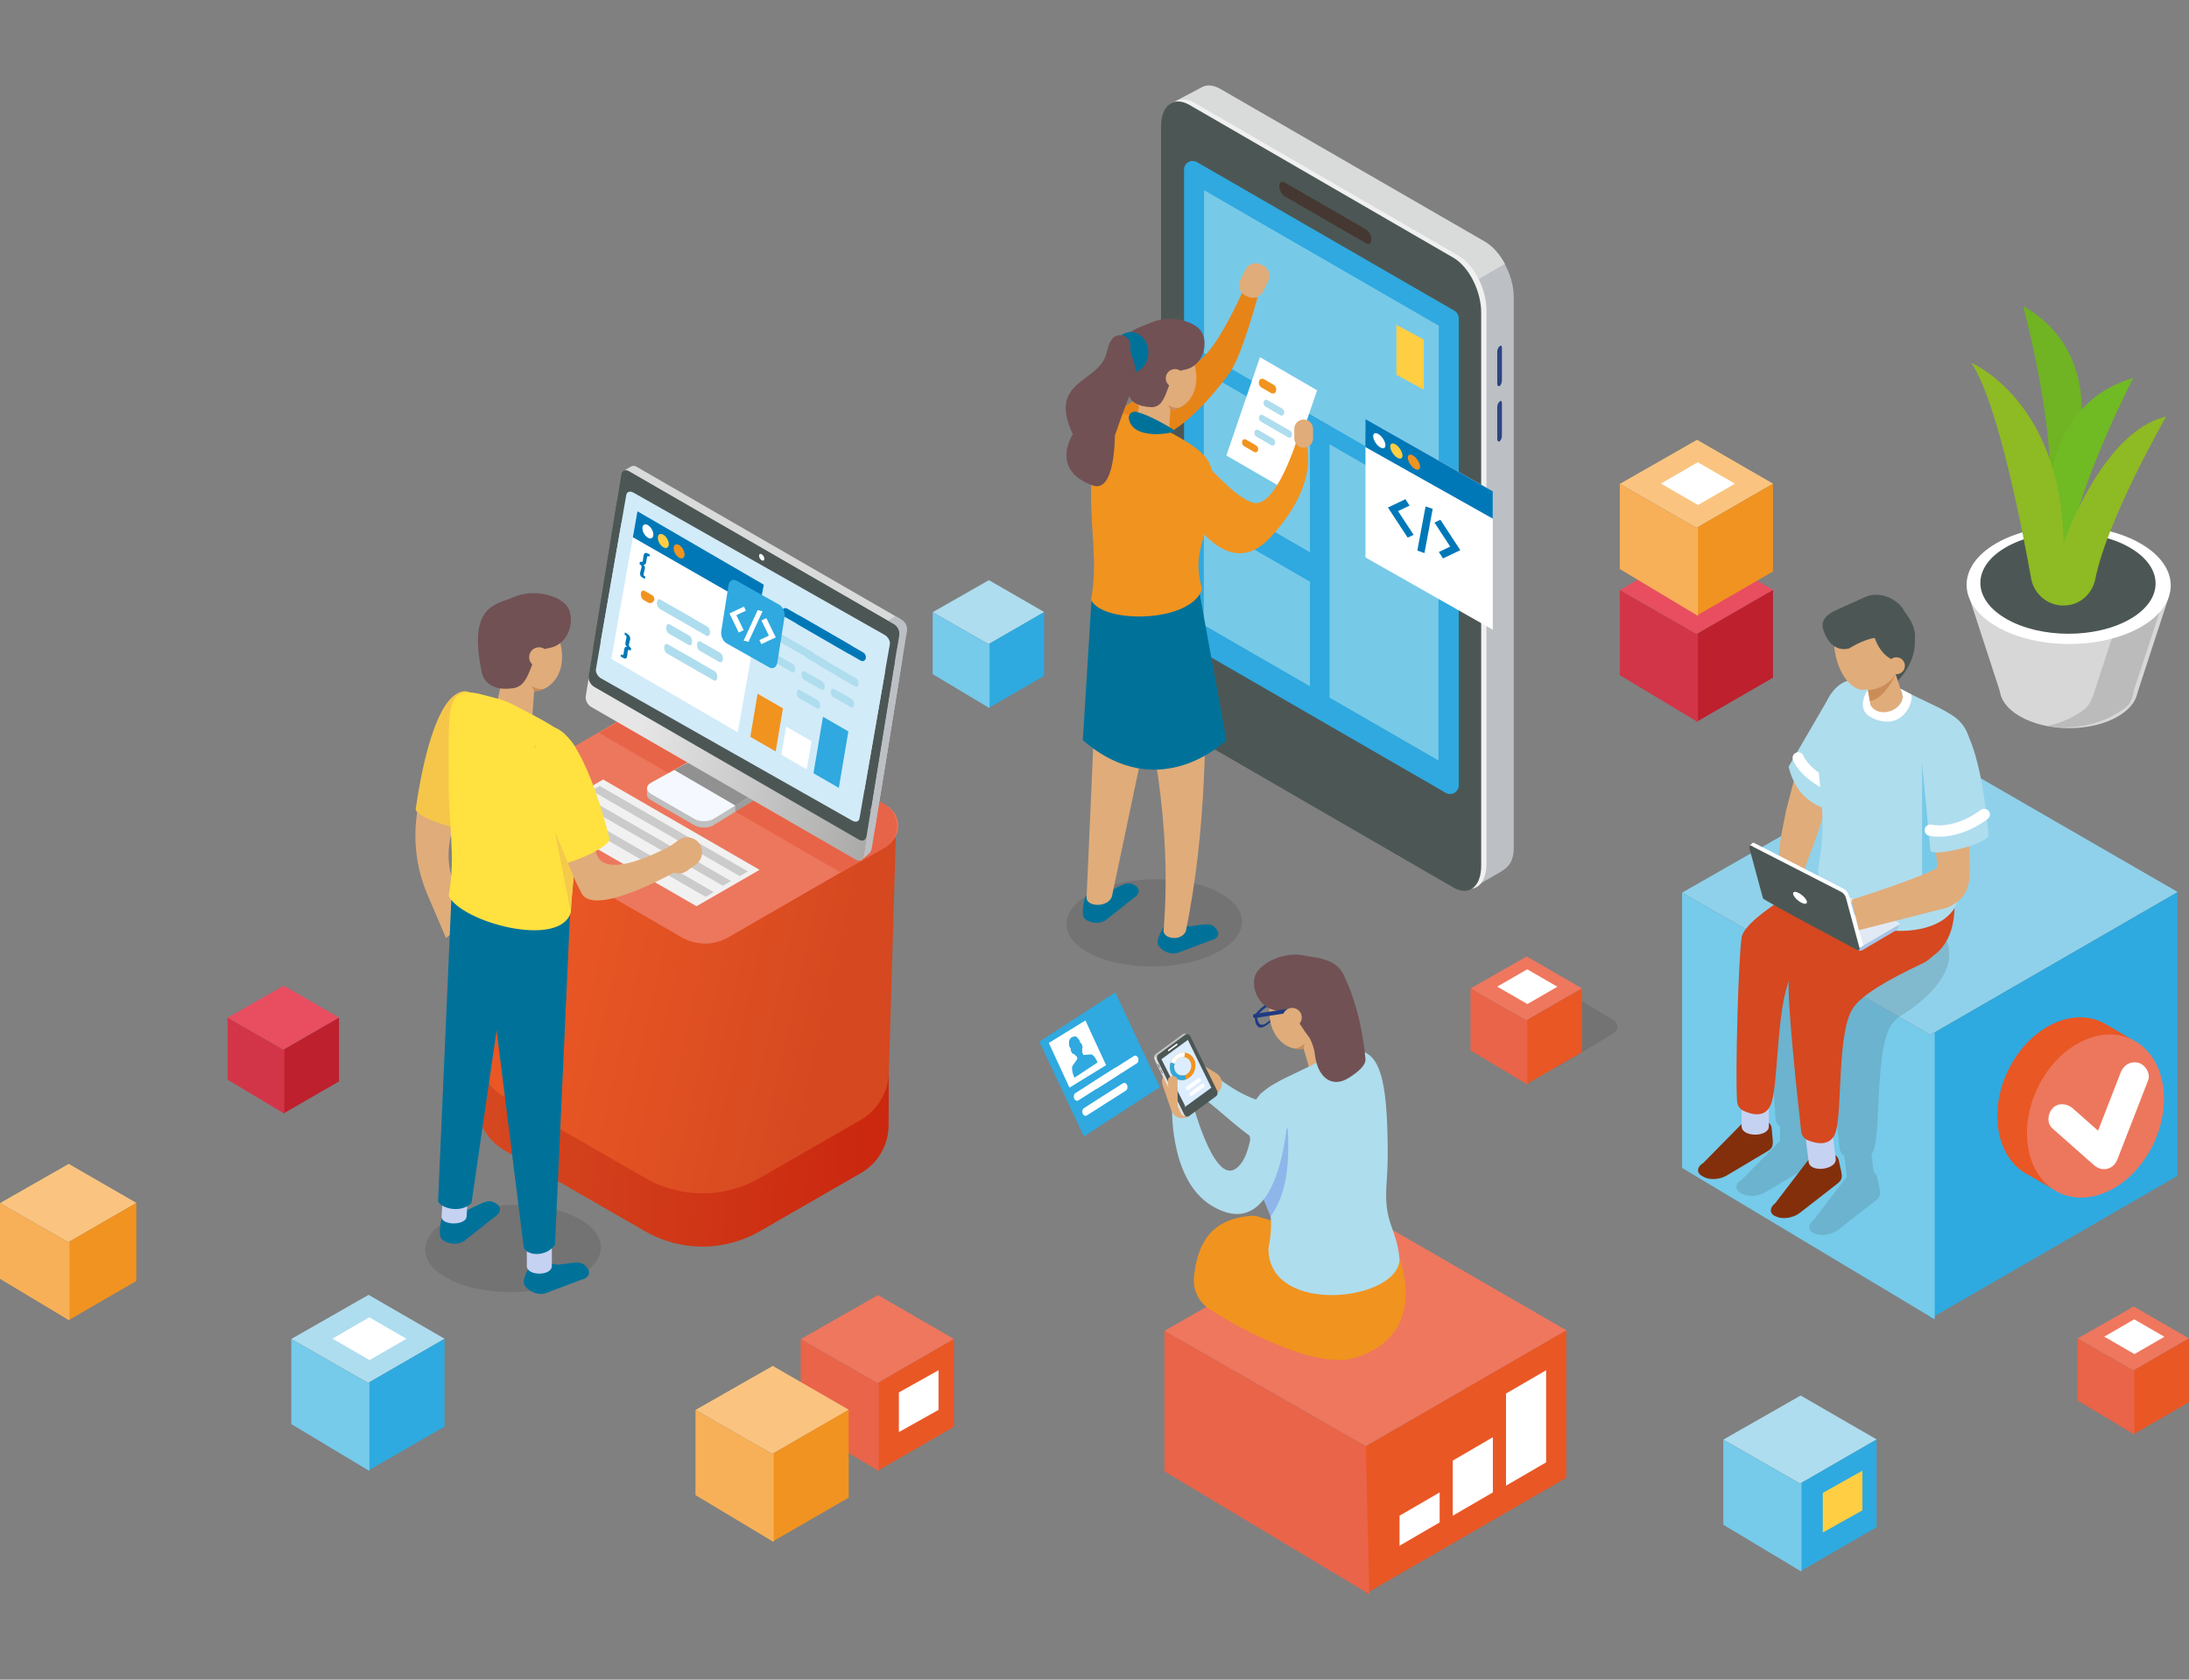 <?xml version="1.0" encoding="UTF-8"?><svg xmlns="http://www.w3.org/2000/svg" width="860" height="660" xmlns:xlink="http://www.w3.org/1999/xlink" viewBox="0 0 860 660"><rect x="0" y="0" width="860" height="660" fill="#808080" stroke="none"/><defs><style>.cls-1{fill:#21ded5;}.cls-1,.cls-2,.cls-3,.cls-4,.cls-5,.cls-6,.cls-7,.cls-8,.cls-9,.cls-10,.cls-11,.cls-12,.cls-13,.cls-14,.cls-15,.cls-16,.cls-17,.cls-18,.cls-19,.cls-20,.cls-21,.cls-22,.cls-23,.cls-24,.cls-25,.cls-26,.cls-27,.cls-28,.cls-29,.cls-30,.cls-31,.cls-32,.cls-33,.cls-34,.cls-35,.cls-36,.cls-37,.cls-38,.cls-39,.cls-40,.cls-41,.cls-42,.cls-43,.cls-44,.cls-45,.cls-46,.cls-47,.cls-48,.cls-49,.cls-50,.cls-51,.cls-52,.cls-53,.cls-54,.cls-55,.cls-56,.cls-57,.cls-58,.cls-59,.cls-60,.cls-61,.cls-62,.cls-63,.cls-64,.cls-65,.cls-66,.cls-67{stroke-width:0px;}.cls-2{fill:#2fa9df;}.cls-3{fill:#d7d7d7;}.cls-4{fill:#d9dada;}.cls-5{fill:#77c9e8;}.cls-6{fill:#f7b057;}.cls-7{fill:#ffce43;}.cls-8{fill:#919191;}.cls-9{fill:url(#Unbenannter_Verlauf_6);}.cls-10{fill:#d23548;}.cls-11{fill:#f5ca4a;}.cls-12{fill:#000;}.cls-13{fill:#8fd1ea;}.cls-14{fill:#f5c64a;}.cls-15{fill:#c1c1c1;}.cls-16{fill:url(#Unbenannter_Verlauf_21);}.cls-17{fill:#e1eaf4;}.cls-18{fill:#2c4482;}.cls-19{fill:#ca8d58;}.cls-68{isolation:isolate;}.cls-20{fill:#494949;}.cls-21{fill:#bcbfc3;}.cls-22{fill:#d2ebf9;}.cls-23{fill:#ee775e;}.cls-24{fill:#453832;}.cls-25{fill:#8fb6eb;}.cls-26{fill:#e84e60;}.cls-27{fill:#be202e;}.cls-28{fill:#aeddef;}.cls-29{fill:#e96448;}.cls-69{opacity:.15;}.cls-69,.cls-70,.cls-71{mix-blend-mode:multiply;}.cls-30{fill:#e95724;}.cls-31{fill:#aeddee;}.cls-32{fill:#bfbfbf;}.cls-33{fill:#313131;}.cls-34{fill:#e78417;}.cls-35{fill:#70b323;}.cls-36{fill:#c6d2f2;}.cls-37{fill:#e86448;}.cls-38{fill:#dbedff;}.cls-39{fill:#f19320;}.cls-70{opacity:.1;}.cls-40{fill:#70ba23;}.cls-41{fill:#76caea;}.cls-42{fill:#d54820;}.cls-43{fill:#832f0b;}.cls-44{fill:#ffe140;}.cls-45{fill:url(#Unbenannter_Verlauf_11);}.cls-46{fill:#dedede;}.cls-47{fill:#45446c;}.cls-48{fill:#00729a;}.cls-71{opacity:.29;}.cls-49{fill:#f5f9ff;}.cls-50{fill:#b5cfea;}.cls-51{fill:#1f3b82;}.cls-52{fill:#e0ac7a;}.cls-53{fill:#f1f1f1;}.cls-54{fill:#bbb;}.cls-55{fill:#a8c4e5;}.cls-56{fill:#0078b8;}.cls-57{fill:#ec775d;}.cls-58{fill:#fac480;}.cls-59{fill:#4c5755;}.cls-60{fill:#fff;}.cls-61{fill:#e95725;}.cls-62{fill:#2eaae0;}.cls-63{fill:#f1931f;}.cls-64{fill:#cbcbcb;}.cls-65{fill:#f0f0f0;}.cls-66{fill:#715154;}.cls-67{fill:#8eba23;}</style><linearGradient id="Unbenannter_Verlauf_6" x1="204.59" y1="384.85" x2="338.38" y2="414.95" gradientUnits="userSpaceOnUse"><stop offset=".06" stop-color="#e95724"/><stop offset=".93" stop-color="#d54820"/></linearGradient><linearGradient id="Unbenannter_Verlauf_11" x1="185.71" y1="446.99" x2="361.3" y2="459.18" gradientUnits="userSpaceOnUse"><stop offset=".02" stop-color="#d54820"/><stop offset=".88" stop-color="#cb280f"/></linearGradient><linearGradient id="Unbenannter_Verlauf_21" x1="260.2" y1="261.06" x2="375.85" y2="299.87" gradientUnits="userSpaceOnUse"><stop offset="0" stop-color="#e6e6e6"/><stop offset="1" stop-color="#9c9c9b"/></linearGradient></defs><g class="cls-68"><g id="image"><path class="cls-35" d="M804.94,196.8c3.17-27.42-10.09-76.5-10.09-76.5,27.33,15.4,22.65,44.82,22.65,44.82l-12.55,31.67Z"/><path class="cls-21" d="M579.05,348.62l-99.59-66.04c-6.23-3.6-11.28-13.24-11.28-21.55V43.67c0-8.3,5.05-12.12,11.28-8.53l103.98,60.03c6.23,3.6,11.28,13.24,11.28,21.55v216.33c0,5.46-2.04,7.74-5.48,9.73l-10.19,5.84Z"/><path class="cls-4" d="M521.46,144.43s-53.31,124.69-53.31,116.38l-8.76-219.79,13.07-6.9c1.92-.9,4.34-.71,6.97.81l103.98,60.03c3.04,1.76,5.8,4.95,7.83,8.73l-69.77,40.73Z"/><path class="cls-65" d="M572.97,347.91l-103.72-60.03c-6.23-3.6-11.02-13.24-11.02-21.55V48.98c0-8.3,4.92-12.12,11.15-8.53l103.66,60.03c6.23,3.6,10.96,13.24,10.96,21.55v217.36c0,8.3-4.8,12.12-11.03,8.53Z"/><path class="cls-59" d="M570.89,348.68l-103.72-60.03c-6.23-3.6-11.02-13.24-11.02-21.55V49.75c0-8.3,4.92-12.12,11.15-8.53l103.66,60.03c6.23,3.6,10.96,13.24,10.96,21.55v217.36c0,8.3-4.8,12.12-11.03,8.53Z"/><path class="cls-18" d="M588.22,138.32v12.41c0,.86.52,1.26,1.16.89l-.15-.11c.65-.37.84-1.39.84-2.25v-12.41c0-.86-.2-1.26-.85-.89v.11c-.65.37-1,1.39-1,2.25Z"/><path class="cls-18" d="M588.22,160.05v12.41c0,.86.52,1.26,1.16.89l-.15-.11c.65-.37.84-1.39.84-2.25v-12.41c0-.86-.2-1.26-.85-.89v.11c-.65.37-1,1.39-1,2.25Z"/><path class="cls-2" d="M568.01,311.54l-101.13-58.39c-1.05-.61-1.7-1.73-1.7-2.94V66.65c0-2.62,2.83-4.25,5.1-2.94l101.13,58.39c1.05.61,1.7,1.73,1.7,2.94v183.56c0,2.62-2.83,4.25-5.1,2.94Z"/><path class="cls-24" d="M536.72,95.63l-32.07-18.52c-1.13-.65-2.05-2.41-2.05-3.91h0c0-1.5.92-2.2,2.05-1.55l32.07,18.52c1.13.65,2.05,2.41,2.05,3.91h0c0,1.5-.92,2.2-2.05,1.55Z"/><polygon class="cls-5" points="522.33 174.55 522.33 210.17 522.33 242.47 522.33 274.1 565.14 298.81 565.14 263.27 565.14 234.81 565.14 199.26 522.33 174.55"/><polygon class="cls-5" points="514.65 217 514.65 205.77 514.65 170.11 472.94 146.03 472.94 181.58 472.94 192.92 514.65 217"/><polygon class="cls-5" points="472.94 204.47 472.94 210.04 472.94 245.58 514.65 269.67 514.65 237.01 514.65 228.56 472.94 204.47"/><polygon class="cls-5" points="565.25 191.98 473.05 138.75 473.05 74.74 565.25 127.98 565.25 191.98"/><g class="cls-70"><path class="cls-12" d="M427.95,374.5c12.83,6.83,34.65,7.05,48.74.49,14.09-6.56,15.11-17.42,2.29-24.25-12.83-6.83-34.65-7.05-48.74-.49-14.09,6.56-15.11,17.42-2.29,24.25Z"/></g><polygon class="cls-23" points="344.75 543.5 374.82 526.14 344.94 508.89 314.57 526.21 344.75 543.5"/><polygon class="cls-61" points="344.75 543.5 344.7 543.47 344.7 578 374.77 560.65 374.77 526.16 344.75 543.5"/><polygon class="cls-29" points="344.75 543.5 314.57 526.21 314.57 559.67 345.28 578.08 345.28 543.19 344.75 543.5"/><polygon class="cls-23" points="536.6 568.28 615.46 522.76 537.09 477.51 457.46 522.95 536.6 568.28"/><polygon class="cls-61" points="536.6 568.28 536.49 626.23 615.34 580.7 615.34 522.76 536.6 568.28"/><polygon class="cls-29" points="536.6 568.28 457.46 522.95 457.46 578.15 537.98 626.42 536.6 568.28"/><path class="cls-9" d="M298.15,483.62l39.59-22.86c6.53-3.77,10.64-10.66,10.86-18.2l3.35-114.46-74.2,42.84s0,0,0,0h0s-90.35-52.16-90.35-52.16v114.41c0,7.67,4.09,14.76,10.74,18.6,0,0,32.22,18.6,55.13,31.83,13.89,8.02,31,8.02,44.88,0Z"/><path class="cls-45" d="M349.2,421.66c-.22,7.54-4.45,14.6-11,18.37l-39.71,22.86c-13.93,8.02-31.09,8.02-45.02,0-22.98-13.23-55.29-31.83-55.29-31.83-6.66-3.84-10.77-10.93-10.77-18.6v20.93c0,7.67,4.11,14.76,10.77,18.6,0,0,32.32,18.6,55.29,31.83,13.93,8.02,31.09,8.02,45.02,0l39.71-22.86c6.55-3.77,10.67-10.66,10.9-18.2l.1-21.1Z"/><path class="cls-57" d="M267.79,368.29l-77.56-44.78c-3.76-2.17-3.76-7.61,0-9.78l65.22-37.65c7.03-4.06,15.7-4.06,22.73,0l70.11,40.48c6.11,3.53,6.11,12.34,0,15.87l-62.12,35.87c-5.69,3.28-12.69,3.28-18.38,0Z"/><path class="cls-57" d="M268.05,363.4l-70.24-40.56c-3.41-1.97-3.41-6.89,0-8.86l59.07-34.1c6.37-3.68,14.22-3.68,20.59,0l63.5,36.66c5.53,3.19,5.53,11.18,0,14.37l-56.26,32.48c-5.15,2.97-11.49,2.97-16.64,0Z"/><path class="cls-37" d="M330.28,342.83l-95-54.85,35.59-19.72,76.88,47.97c6.43,4.01,6.19,13.44-.43,17.12l-17.04,9.47Z"/><path class="cls-32" d="M303.84,305.95s-.5.28-.54.32c-.02.02-.19.21-.27.29-.06.05-.26.22-.29.24-.11.08-22.31,13.73-22.31,13.73v3.65s21.96-13.5,21.96-13.5c.12-.07.23-.15.34-.23.04-.03.07-.06.1-.08.07-.05.13-.11.19-.16h0c.08-.07.15-.15.22-.23.02-.02.04-.04.05-.06.02-.02.04-.05.06-.07.02-.02.03-.04.04-.07.05-.06.09-.12.13-.19.01-.02.03-.04.04-.06,0-.02.02-.04.02-.05.03-.06.06-.11.08-.17.01-.03.03-.05.04-.08,0-.01,0-.03.01-.04.02-.05.03-.11.05-.16,0-.03.02-.06.03-.09,0-.01,0-.02,0-.03.01-.06.02-.12.02-.18,0-.03.01-.06.01-.1,0-.02,0-.03,0-.05v-2.63Z"/><path class="cls-32" d="M280.34,320.59c-.15.09-.3.17-.46.24-.05.02-.1.05-.15.07-.18.08-.36.15-.55.21-.01,0-.02,0-.03.01-.16.05-.32.1-.48.14-.02,0-.05,0-.07.02-.14.03-.28.07-.43.09-.02,0-.04,0-.05,0-.19.03-.38.06-.57.08-.07,0-.14.01-.21.02-.11,0-.22.02-.33.02-.08,0-.16,0-.24,0-.1,0-.19,0-.29,0-.08,0-.17,0-.25,0-.09,0-.18,0-.27-.01-.08,0-.17-.01-.25-.02-.09,0-.18-.02-.26-.03-.08-.01-.17-.02-.25-.03-.09-.01-.19-.03-.28-.05-.08-.01-.15-.03-.23-.05-.11-.02-.22-.05-.33-.08-.06-.02-.12-.03-.18-.05-.2-.06-.39-.12-.57-.19-.09-.04-.18-.08-.27-.11-.05-.02-.09-.04-.14-.06-.14-.06-.27-.13-.4-.21l-17.03-9.83c-1.05-.61-1.58-.29-1.57-1.09v2.54c-.01.79.51,1.59,1.56,2.2l17.03,9.83c.13.07.26.14.4.21.05.02.09.04.14.06.08.03.15.07.24.1.01,0,.02,0,.04.01.19.07.38.14.57.19.01,0,.02,0,.04.01.05.01.1.02.15.04.11.03.22.06.33.08.03,0,.05.01.08.02.05.01.1.02.16.03.09.02.18.03.28.05.03,0,.06.01.09.02.05,0,.1.01.15.02.09.01.17.02.26.03.03,0,.07,0,.1.01.05,0,.1,0,.15,0,.09,0,.18.01.27.01.04,0,.07,0,.11,0,.05,0,.1,0,.14,0,.1,0,.19,0,.29,0,.04,0,.08,0,.12,0,.04,0,.08,0,.12,0,.11,0,.22-.01.33-.02.04,0,.09,0,.13,0,.03,0,.05,0,.08-.01.19-.02.38-.05.57-.08.01,0,.03,0,.04,0,0,0,0,0,0,0,.15-.03.29-.06.43-.09.02,0,.05,0,.07-.02.16-.04.33-.09.48-.14,0,0,0,0,0,0,0,0,.02,0,.02,0,.19-.06.37-.13.55-.21.05-.02.1-.04.15-.07.16-.07.32-.15.46-.24.02-.01.04-.02.06-.03.01,0,.02-.01.04-.02v-3.65s-.05.03-.08.05Z"/><path class="cls-49" d="M302.27,303.91c2.05,1.18,2.1,3.09.13,4.3l-21.97,13.5c-2.06,1.26-5.51,1.29-7.64.06l-17.03-9.83c-2.13-1.23-2.09-3.23.08-4.43l23.24-12.77c2.09-1.15,5.38-1.12,7.43.06l15.75,9.1Z"/><polygon class="cls-8" points="264.88 302.54 288.88 316.52 294.53 313.13 270.87 299.36 264.88 302.54"/><g class="cls-71"><polygon class="cls-20" points="288.88 316.52 288.88 318.99 296.02 314.6 296.02 312.33 288.88 316.52"/></g><path class="cls-21" d="M353.21,266.45s0,0,0-.01c0-.04,0-.08,0-.12,0-.04,0-.08,0-.12,0,0,0-.01,0-.02,0,0,0-.01,0-.02,0-.03,0-.05,0-.08,0-.04,0-.08-.01-.11,0-.02,0-.04,0-.05,0,0,0-.02,0-.02,0-.01,0-.02,0-.04,0-.04-.01-.08-.02-.11,0-.04-.01-.07-.02-.11h0s0,0,0,0c0-.04-.02-.08-.03-.12,0-.04-.02-.08-.03-.11,0-.01,0-.02,0-.03,0,0,0-.01,0-.02,0-.02-.01-.04-.02-.06-.01-.04-.02-.07-.03-.11,0-.03-.02-.05-.03-.08,0,0,0,0,0-.01,0,0,0,0,0-.01-.01-.03-.03-.07-.04-.1-.01-.03-.03-.07-.04-.1,0-.01-.01-.03-.02-.04,0,0,0-.01,0-.02,0-.01-.01-.03-.02-.04-.01-.03-.03-.07-.05-.1-.02-.03-.03-.07-.05-.1,0,0,0,0,0,0,0,0,0,0,0-.02-.02-.04-.04-.07-.05-.11-.02-.03-.04-.06-.05-.1-.01-.02-.02-.04-.04-.06,0-.01-.01-.02-.02-.03-.03-.05-.06-.1-.1-.15-.01-.02-.02-.03-.03-.05,0,0,0,0,0,0-.04-.06-.09-.13-.13-.19,0,0-.01-.02-.02-.03,0,0-.01-.02-.02-.02-.02-.02-.03-.04-.05-.06-.03-.03-.05-.07-.08-.1-.01-.01-.02-.03-.03-.04l-.02-.02s-.02-.02-.03-.04c-.03-.03-.06-.06-.08-.09-.02-.02-.04-.05-.06-.07,0,0,0,0-.01-.01,0,0,0,0-.01-.01-.03-.03-.06-.06-.09-.09-.03-.03-.06-.06-.1-.09h0s0,0,0,0c-.03-.03-.06-.06-.1-.08-.03-.03-.07-.06-.1-.08,0,0,0,0-.01,0,0,0,0,0-.01-.01-.03-.02-.05-.04-.08-.06-.03-.03-.07-.05-.1-.07,0,0-.02-.01-.03-.02,0,0,0,0,0,0,0,0,0,0,0,0-.02-.01-.04-.03-.06-.04-.03-.02-.07-.04-.11-.06,0,0-.56-.32-.57-.33l-3.13,1.7s.75.43.78.46c.04.02.07.05.1.07.04.02.07.05.1.07.03.03.07.05.1.08.01.01.03.02.04.03.05.04.11.09.16.14h0c.05.05.1.1.16.15,0,0,.01.01.02.02.05.05.1.1.14.15,0,0,.01.02.02.02.04.05.09.1.13.15,0,0,.02.02.02.03.04.05.08.11.12.16.02.03.04.06.06.09.02.03.05.07.07.1.03.04.05.08.08.12.02.03.03.05.05.08.01.02.03.05.04.07.02.04.05.09.07.13,0,.01.01.02.02.04.03.06.06.12.09.18,0,0,0,.01,0,.02.03.06.06.13.09.2,0,0,0,.01,0,.02.03.06.05.13.07.19,0,0,0,.02,0,.02.02.06.04.13.06.19,0,0,0,.02,0,.03.02.06.04.13.05.19,0,0,0,.02,0,.03.01.06.03.13.04.19,0,0,0,.02,0,.03.01.07.02.13.03.19,0,0,0,.02,0,.03,0,.07.01.13.02.2,0,.03,0,.07,0,.1,0,.04,0,.08,0,.12,0,.04,0,.08,0,.12,0,.04,0,.08,0,.12,0,.04,0,.09-.01.13,0,.03,0,.07-.01.1,0,0-.01.07-.03.18l-10.83,66.96c-.05.32-1.29,2.36-1.01,2.19l2.96-2.51c.63-.53,1.04-1.27,1.18-2.08l10.63-65.7c.05-.32.13-.8.13-.8,0-.03.01-.07.01-.1,0-.03,0-.06,0-.08,0,0,0,0,0,0,0,0,0,0,0-.01,0,0,0-.02,0-.03,0-.04,0-.08,0-.12,0-.03,0-.06,0-.1,0,0,0,0,0-.01Z"/><path class="cls-16" d="M348.15,264.48c1.41.82,2.36,2.69,2.12,4.19l-10.99,67.93c-.24,1.5-1.58,2.05-2.99,1.24l-104.04-60.07c-1.41-.82-2.36-2.69-2.12-4.19l10.99-67.94c.24-1.5,1.58-2.05,2.99-1.24l104.05,60.07Z"/><path class="cls-50" d="M351.75,254.48l-103.12-59.54h0s0,0,0,0l-.15-.09s0,0,0,0c-.12-.07-.26-.15-.27-.16-.04-.02-.07-.04-.11-.06-.04-.02-.07-.03-.11-.05-.04-.02-.07-.03-.11-.05-.04-.02-.07-.03-.11-.04-.04-.01-.07-.03-.11-.04-.04-.01-.08-.02-.12-.03,0,0,0,0,0,0h0s0,0-.01,0c-.03,0-.07-.02-.1-.02-.02,0-.03,0-.05,0-.01,0-.03,0-.04,0-.01,0-.02,0-.03,0-.04,0-.08,0-.13-.01,0,0,0,0-.01,0h0s-.1,0-.15,0c0,0-.01,0-.02,0-.02,0-.04,0-.07,0-.03,0-.05,0-.08,0,0,0-.01,0-.02,0-.04,0-.07,0-.11.02-.02,0-.04,0-.06,0,0,0,0,0-.01,0-.07.01-.14.03-.2.06,0,0,0,0-.01,0,0,0-.01,0-.02,0-.09.03-.17.07-.25.11l-3.03,1.76c.08-.04.16-.08.24-.11.03-.01.07-.02.1-.03.04-.01.08-.02.12-.03.05-.01.1-.02.15-.03.02,0,.04,0,.06,0,.07,0,.14-.01.21,0,.01,0,.03,0,.04,0,.07,0,.15,0,.22.02,0,0,.01,0,.02,0,.08.01.16.03.24.05,0,0,.01,0,.02,0,.08.02.16.05.24.08,0,0,.02,0,.02,0,.09.03.17.07.26.11.04.02.07.04.11.05.03.01.05.03.08.05l.57.33h0l103.28,59.63c.12.07.26.07.38,0l2.27-1.32c.25-.15.25-.51,0-.66ZM247.61,195.12h0s0,0,0,0h0Z"/><path class="cls-21" d="M354.48,258.54s0,0,0-.01c0-.04,0-.08,0-.12,0-.04,0-.08,0-.12,0,0,0-.01,0-.02,0,0,0-.01,0-.02,0-.03,0-.05,0-.08,0-.04,0-.08-.01-.11,0-.02,0-.04,0-.05,0,0,0-.02,0-.02,0-.01,0-.02,0-.04,0-.04-.01-.08-.02-.11,0-.04-.01-.07-.02-.11h0s0,0,0,0c0-.04-.02-.08-.03-.11,0-.04-.02-.08-.03-.11,0-.01,0-.02,0-.03,0,0,0-.01,0-.02,0-.02-.01-.04-.02-.06-.01-.04-.02-.07-.03-.11,0-.03-.02-.05-.03-.08,0,0,0,0,0-.01,0,0,0,0,0-.01-.01-.03-.03-.07-.04-.1-.01-.03-.03-.07-.04-.1,0-.01-.01-.03-.02-.04,0,0,0-.01,0-.02,0-.01-.01-.03-.02-.04-.01-.03-.03-.07-.05-.1s-.03-.07-.05-.1c0,0,0,0,0,0,0,0,0-.01,0-.02-.02-.04-.04-.07-.05-.11-.02-.03-.04-.06-.05-.1-.01-.02-.02-.04-.04-.06,0,0-.01-.02-.02-.03-.03-.05-.06-.1-.1-.15-.01-.02-.02-.03-.03-.05,0,0,0,0,0,0-.04-.06-.09-.13-.13-.19,0,0-.01-.02-.02-.03,0,0-.01-.02-.02-.02-.02-.02-.03-.04-.05-.06-.03-.03-.05-.07-.08-.1-.01-.01-.02-.03-.03-.04,0,0-.01-.01-.02-.02-.01-.01-.02-.02-.03-.04-.03-.03-.06-.06-.08-.09-.02-.02-.04-.05-.06-.07,0,0,0,0-.01-.01,0,0,0,0-.01-.01-.03-.03-.06-.06-.09-.09-.03-.03-.06-.06-.1-.09h0s0,0,0,0c-.03-.03-.06-.06-.1-.08-.03-.03-.07-.06-.1-.08,0,0,0,0-.01,0,0,0,0,0-.01-.01-.03-.02-.05-.04-.08-.06-.03-.03-.07-.05-.1-.07,0,0-.02-.01-.03-.02,0,0,0,0,0,0,0,0,0,0,0,0-.02-.01-.04-.03-.06-.04-.03-.02-.07-.04-.11-.06,0,0-2.51-1.45-2.52-1.45l-3.09,1.87s2.65,1.39,2.69,1.41c.04.02.07.05.1.07.04.02.07.05.1.07.03.03.07.05.1.08.01.01.03.02.04.03.05.04.11.09.16.14h0s0,0,0,0c.05.05.1.1.16.15,0,0,.01.01.02.02.05.05.1.1.14.15,0,0,.01.02.02.02.04.05.09.1.13.15,0,0,.02.02.02.03.04.05.08.11.12.16.02.03.04.06.06.09.02.03.05.07.07.1.03.04.05.08.08.12.02.03.03.05.05.08.01.02.03.05.04.07.02.04.05.09.07.13,0,.01.01.02.02.04.03.06.06.12.09.18,0,0,0,.01,0,.02.03.06.06.13.09.2v.02c.03.06.06.13.08.19,0,0,0,.02,0,.02.02.06.04.13.06.19,0,0,0,.02,0,.03.02.06.04.13.05.19,0,0,0,.02,0,.03.01.06.03.13.04.19,0,0,0,.02,0,.03.01.06.02.13.03.19,0,0,0,.02,0,.03,0,.07.01.13.02.2,0,.03,0,.07,0,.1,0,.04,0,.08,0,.12,0,.04,0,.08,0,.12,0,.04,0,.08,0,.12,0,.04,0,.09-.01.13,0,.03,0,.07-.01.1,0,0-.01.07-.03.18l-10.83,66.96c-.05.32-1.29,2.36-1.01,2.19l2.96-2.51c.63-.53,1.04-1.27,1.18-2.08l10.63-65.7c.05-.32.13-.8.13-.8,0-.03.01-.07.01-.1,0-.03,0-.06,0-.08,0,0,0,0,0,0,0,0,0,0,0-.01,0,0,0-.02,0-.03,0-.04,0-.08,0-.12,0-.03,0-.06,0-.1,0,0,0,0,0-.01Z"/><path class="cls-59" d="M349.29,256.57c1.41.82,2.36,2.69,2.12,4.19l-10.99,67.93c-.24,1.5-1.58,2.05-2.99,1.24l-104.04-60.07c-1.41-.82-2.36-2.69-2.12-4.19l10.99-67.94c.24-1.5,1.58-2.05,2.99-1.24l104.05,60.07Z"/><path class="cls-4" d="M353.6,243.17l-103.12-59.54h0s0,0,0,0l-.15-.09h0c-.12-.07-.26-.15-.27-.16-.04-.02-.07-.04-.11-.06-.04-.02-.07-.03-.11-.05-.04-.02-.07-.03-.11-.05-.04-.02-.07-.03-.11-.04-.04-.01-.07-.03-.11-.04-.04-.01-.08-.02-.12-.03,0,0,0,0,0,0h0s0,0-.01,0c-.03,0-.07-.02-.1-.02-.02,0-.03,0-.05,0-.01,0-.03,0-.04,0-.01,0-.02,0-.03,0-.04,0-.08,0-.13-.01,0,0,0,0-.01,0h0s-.1,0-.15,0c0,0-.01,0-.02,0-.02,0-.04,0-.07,0-.03,0-.05,0-.08,0,0,0-.01,0-.02,0-.04,0-.07,0-.11.02-.02,0-.04,0-.06,0,0,0,0,0-.01,0-.07.01-.14.03-.2.06,0,0,0,0-.01,0,0,0-.01,0-.02,0-.09.03-.17.07-.25.11l-3.03,1.76c.08-.04.16-.08.24-.11.03-.01.07-.02.1-.03.04-.01.08-.02.12-.03.05-.01.1-.02.15-.03.02,0,.04,0,.06,0,.07,0,.14,0,.21,0,.01,0,.03,0,.04,0,.07,0,.15,0,.22.02,0,0,.01,0,.02,0,.08.01.16.03.24.05,0,0,.01,0,.02,0,.08.02.16.05.24.08,0,0,.02,0,.02,0,.09.03.17.07.26.11.04.02.07.04.11.05.03.01.05.03.08.05l.57.33h0l103.28,59.63c.12.07.26.07.38,0l2.27-1.32c.25-.15.25-.51,0-.66ZM249.46,183.82h0,0Z"/><path class="cls-21" d="M356.33,247.23s0,0,0-.01c0-.04,0-.08,0-.12,0-.04,0-.08,0-.12,0,0,0-.01,0-.02,0,0,0-.01,0-.02,0-.03,0-.05,0-.08,0-.04,0-.08-.01-.11,0-.02,0-.04,0-.05,0,0,0-.02,0-.02,0-.01,0-.02,0-.04,0-.04-.01-.08-.02-.11,0-.04-.01-.07-.02-.11,0,0,0,0,0,0h0s-.02-.08-.03-.12c0-.04-.02-.08-.03-.11,0-.01,0-.02,0-.03,0,0,0-.01,0-.02,0-.02-.01-.04-.02-.06-.01-.04-.02-.07-.03-.11,0-.03-.02-.05-.03-.08,0,0,0,0,0-.01,0,0,0,0,0-.01-.01-.03-.03-.07-.04-.1-.01-.03-.03-.07-.04-.1,0-.01-.01-.03-.02-.04v-.02s-.02-.03-.02-.04c-.01-.03-.03-.07-.05-.1-.02-.03-.03-.07-.05-.1,0,0,0,0,0,0,0,0,0,0,0-.02-.02-.04-.04-.07-.05-.11-.02-.03-.04-.06-.05-.1-.01-.02-.02-.04-.04-.06,0-.01-.01-.02-.02-.03-.03-.05-.06-.1-.1-.15-.01-.02-.02-.03-.03-.05,0,0,0,0,0,0-.04-.06-.09-.13-.13-.19,0,0-.01-.02-.02-.03,0,0-.01-.02-.02-.02-.02-.02-.03-.04-.05-.06-.03-.03-.05-.07-.08-.1-.01-.01-.02-.03-.03-.04,0,0-.01-.01-.02-.02-.01-.01-.02-.02-.03-.04-.03-.03-.06-.06-.08-.09-.02-.02-.04-.05-.06-.07,0,0,0,0-.01-.01,0,0,0,0-.01-.01-.03-.03-.06-.06-.09-.09-.03-.03-.06-.06-.1-.09h0s0,0,0,0c-.03-.03-.06-.06-.1-.08-.03-.03-.07-.06-.1-.08,0,0,0,0-.01,0,0,0,0,0-.01-.01-.03-.02-.05-.04-.08-.06-.03-.03-.07-.05-.1-.07,0,0-.02-.01-.03-.02,0,0,0,0,0,0,0,0,0,0,0,0-.02-.01-.04-.03-.06-.04-.03-.02-.07-.04-.11-.06,0,0-2.51-1.45-2.52-1.45l-3.09,1.87s2.65,1.39,2.69,1.41c.04.02.07.05.1.07.04.02.07.05.1.07.03.03.07.05.1.08.01.01.03.02.04.03.05.04.11.09.16.14h0c.05.05.1.1.16.15,0,0,.01.01.02.02.05.05.1.1.14.15,0,0,.01.02.02.02.04.05.09.1.13.15,0,0,.02.02.02.03.04.05.08.11.12.16.02.03.04.06.06.09.02.03.05.07.07.1.03.04.05.08.08.12.02.03.03.05.05.08.01.02.03.05.04.07.02.04.05.09.07.13,0,.01.01.02.02.04.03.06.06.12.09.18,0,0,0,.01,0,.02.03.06.06.13.09.2,0,0,0,.01,0,.02.03.06.05.13.07.19,0,0,0,.02,0,.02.02.06.04.13.06.19,0,0,0,.02,0,.03.02.06.04.13.05.19v.03c.02.06.04.13.05.19,0,0,0,.02,0,.03.01.07.02.13.03.19,0,0,0,.02,0,.03,0,.07.01.13.02.2,0,.03,0,.07,0,.1,0,.04,0,.08,0,.12,0,.04,0,.08,0,.12,0,.04,0,.08,0,.12,0,.04,0,.09-.01.13,0,.03,0,.07-.01.1,0,0-.01.07-.03.18l-10.83,66.96c-.05.32-1.29,2.36-1.01,2.19l2.96-2.51c.63-.53,1.04-1.27,1.18-2.08l10.63-65.7c.05-.32.13-.8.13-.8,0-.03.01-.07.01-.1,0-.03,0-.06,0-.08,0,0,0,0,0,0,0,0,0,0,0-.01,0,0,0-.02,0-.03,0-.04,0-.08,0-.12,0-.03,0-.06,0-.1,0,0,0,0,0-.01Z"/><path class="cls-59" d="M351.14,245.26c1.41.82,2.36,2.69,2.12,4.19l-10.99,67.93c-.24,1.5-1.58,2.05-2.99,1.24l-104.04-60.07c-1.41-.82-2.36-2.69-2.12-4.19l10.99-67.94c.24-1.5,1.58-2.05,2.99-1.24l104.05,60.07Z"/><path class="cls-22" d="M345.58,260.94c1.34.76,2.25,2.39,2.03,3.65l-9.94,56.99c-.22,1.26-1.48,1.66-2.82.9l-98.69-55.91c-1.34-.76-2.25-2.39-2.03-3.65l9.94-56.99c.22-1.26,1.48-1.66,2.82-.9l98.69,55.91Z"/><path class="cls-60" d="M298.3,231.03c0,.65-.46.92-1.03.59-.57-.33-1.03-1.13-1.03-1.78,0-.65.46-.92,1.03-.59.57.33,1.03,1.13,1.03,1.78Z"/><path class="cls-22" d="M347.56,249.48c1.34.76,2.25,2.39,2.03,3.65l-9.94,56.99c-.22,1.26-1.48,1.66-2.82.9l-98.69-55.91c-1.34-.76-2.25-2.39-2.03-3.65l9.94-56.99c.22-1.26,1.48-1.66,2.82-.9l98.69,55.91Z"/><path class="cls-60" d="M300.28,219.57c0,.65-.46.92-1.03.59s-1.03-1.13-1.03-1.78c0-.65.46-.92,1.03-.59.57.33,1.03,1.13,1.03,1.78Z"/><polygon class="cls-63" points="304.74 295.27 294.78 289.52 297.63 272.59 307.6 278.34 304.74 295.27"/><polygon class="cls-60" points="316.96 302.33 306.99 296.57 308.86 285.5 318.83 291.26 316.96 302.33"/><polygon class="cls-2" points="329.55 309.6 319.59 303.84 323.33 281.64 333.3 287.4 329.55 309.6"/><path class="cls-31" d="M312.87,255.96l-6.92-3.96c-.62-.35-1.06-1.37-.98-2.26h0c.08-.89.66-1.33,1.28-.97l6.92,3.96c.62.35,1.06,1.37.98,2.26h0c-.08.89-.66,1.33-1.28.97Z"/><path class="cls-31" d="M311.17,264.13l-6.92-3.96c-.62-.35-1.06-1.37-.98-2.26h0c.08-.89.66-1.33,1.28-.97l6.92,3.96c.62.35,1.06,1.37.98,2.26h0c-.08.89-.66,1.33-1.28.97Z"/><path class="cls-31" d="M319,259.48l-6.92-3.96c-.62-.35-1.06-1.37-.98-2.26h0c.08-.89.66-1.33,1.28-.97l6.92,3.96c.62.35,1.06,1.37.98,2.26h0c-.08.89-.66,1.33-1.28.97Z"/><path class="cls-31" d="M322.74,271.01l-6.92-3.96c-.62-.35-1.06-1.37-.98-2.26h0c.08-.89.66-1.33,1.28-.97l6.92,3.96c.62.35,1.06,1.37.98,2.26h0c-.08.89-.66,1.33-1.28.97Z"/><path class="cls-31" d="M320.93,278.34l-6.92-3.96c-.62-.35-1.06-1.37-.98-2.26h0c.08-.89.66-1.33,1.28-.97l6.92,3.96c.62.35,1.06,1.37.98,2.26h0c-.08.89-.66,1.33-1.28.97Z"/><path class="cls-31" d="M336,269.73l-6.92-3.96c-.62-.35-1.06-1.37-.98-2.26h0c.08-.89.66-1.33,1.28-.97l6.92,3.96c.62.35,1.06,1.37.98,2.26h0c-.08.89-.66,1.33-1.28.97Z"/><path class="cls-31" d="M329.05,265.68l-6.92-3.96c-.62-.35-1.06-1.37-.98-2.26h0c.08-.89.66-1.33,1.28-.97l6.92,3.96c.62.35,1.06,1.37.98,2.26h0c-.08.89-.66,1.33-1.28.97Z"/><path class="cls-31" d="M323.95,262.57l-6.92-3.96c-.62-.35-1.06-1.37-.98-2.26h0c.08-.89.66-1.33,1.28-.97l6.92,3.96c.62.35,1.06,1.37.98,2.26h0c-.08.89-.66,1.33-1.28.97Z"/><path class="cls-31" d="M334.31,277.89l-6.92-3.96c-.62-.35-1.06-1.37-.98-2.26h0c.08-.89.66-1.33,1.28-.97l6.92,3.96c.62.35,1.06,1.37.98,2.26h0c-.08.89-.66,1.33-1.28.97Z"/><path class="cls-56" d="M334.04,253.44l-24.76-14.3c-.81-.47-1.71-.14-1.99.74s.14,1.97.95,2.44l24.76,14.3c.81.47,1.71.14,1.99-.74.29-.87-.14-1.97-.95-2.44Z"/><path class="cls-56" d="M339.15,256.39l-24.76-14.3c-.81-.47-1.71-.14-1.99.74s.14,1.97.95,2.44l24.76,14.3c.81.47,1.71.14,1.99-.74s-.14-1.97-.95-2.44Z"/><path class="cls-60" d="M250.43,200.89l-10.25,57.99,49.67,28.86,10.25-57.99-49.67-28.86Z"/><path class="cls-2" d="M408.33,409.31l17.5,37.24,29.83-19.36-17.5-37.24-29.83,19.36Z"/><path class="cls-60" d="M536.46,164.64v54.4s50.01,28.4,50.01,28.4v-54.4s-50.01-28.4-50.01-28.4Z"/><path class="cls-31" d="M277.87,246.19l-5.53-3.18s-.1-.07-.15-.1l-7.69-4.42c-.06-.03-.11-.06-.17-.08l-4.83-2.78c-.69-.4-1.33.09-1.43,1.08-.1.99.39,2.13,1.07,2.52l7.69,4.42c.06.03.11.06.17.08l2.68,1.54s.1.07.15.1l7.69,4.42c.69.4,1.33-.09,1.43-1.08.1-.99-.39-2.13-1.07-2.52Z"/><path class="cls-31" d="M280.74,263.73l-5.53-3.18s-.1-.07-.15-.1l-7.69-4.42c-.06-.03-.11-.06-.17-.08l-4.83-2.78c-.69-.4-1.33.09-1.43,1.08-.1.99.39,2.13,1.07,2.52l7.69,4.42c.06.03.11.06.17.08l2.68,1.54s.1.07.15.1l7.69,4.42c.69.4,1.33-.09,1.43-1.08.1-.99-.39-2.13-1.07-2.52Z"/><path class="cls-60" d="M422.47,429.53l4.63-2.95s.08-.06.12-.09l6.44-4.1s.1-.05.15-.08l4.05-2.58c.58-.37,1.31-.02,1.63.76.32.79.11,1.73-.46,2.1l-6.44,4.1s-.1.05-.15.08l-2.24,1.43s-.08.06-.12.09l-6.44,4.1c-.58.37-1.31.02-1.63-.76-.32-.79-.11-1.73.46-2.1Z"/><path class="cls-60" d="M430.11,424.74l4.63-2.95s.08-.06.12-.09l6.44-4.1s.1-.05.15-.08l4.05-2.58c.58-.37,1.31-.02,1.63.76.32.79.11,1.73-.46,2.1l-6.44,4.1s-.1.05-.15.08l-2.24,1.43s-.08.06-.12.09l-6.44,4.1c-.58.37-1.31.02-1.63-.76-.32-.79-.11-1.73.46-2.1Z"/><path class="cls-60" d="M425.8,435.45l4.63-2.95s.08-.06.12-.09l6.44-4.1s.1-.05.15-.08l4.05-2.58c.58-.37,1.31-.02,1.63.76.32.79.11,1.73-.46,2.1l-6.44,4.1s-.1.05-.15.08l-2.24,1.43s-.08.06-.12.09l-6.44,4.1c-.58.37-1.31.02-1.63-.76-.32-.79-.11-1.73.46-2.1Z"/><path class="cls-31" d="M270.48,253.39l-7.69-4.42c-.69-.4-1.17-1.53-1.07-2.52h0c.1-.99.74-1.48,1.43-1.08l7.69,4.42c.69.4,1.17,1.53,1.07,2.52h0c-.1.99-.74,1.48-1.43,1.08Z"/><path class="cls-31" d="M282.59,260.12l-7.69-4.42c-.69-.4-1.17-1.53-1.07-2.52h0c.1-.99.74-1.48,1.43-1.08l7.69,4.42c.69.4,1.17,1.53,1.07,2.52h0c-.1.99-.74,1.48-1.43,1.08Z"/><path class="cls-34" d="M445.65,173.34s13.38,5.62,37.28-26.61c4.84-6.52,11.08-29.71,11.08-29.71l-5.76-2.57s-8.68,19.77-15.79,26.14c-9.54,8.55-35.69,20.07-36.82,24.39-1.13,4.32,10.02,8.36,10.02,8.36Z"/><path class="cls-48" d="M428.13,351.17l7.5-.94c5.02-2.28,7.37-3.98,9.6-2.69l.63.37c2.24,1.29,1.95,3.57-.63,5.06l-11.03,8.76c-2.58,1.49-6.06,1.02-8.12-.79,0,0-1.23-1.11-.35-5.8.5-2.67.33-2.77,2.39-3.96Z"/><path class="cls-52" d="M437,351.5c-.6,5.19-10.11,5.19-10.11,1.23l5.27-119.73,31.7-8.94-26.86,127.43Z"/><path class="cls-48" d="M459.86,362.61l7.43,1.4c5.48-.63,8.23-1.54,9.97.38l.49.54c1.73,1.91.77,3.99-2.15,4.62l-13.18,4.97c-2.91.63-6.08-.88-7.49-3.24,0,0-.83-1.44,1.44-5.63,1.3-2.39,1.16-2.54,3.49-3.04Z"/><path class="cls-52" d="M465.93,365.79c-1.66,4.19-8.91,3.27-8.79-.17,3.39-41.49-4.42-80.67-14.48-118.79l30.44-3.29c1.19,44.61.79,82.84-7.18,122.25Z"/><path class="cls-48" d="M471.22,232.74l10.59,58.11s-26.31,26.07-56.4,0l3.38-54.57,42.43-3.54Z"/><path class="cls-52" d="M461.12,155.35c-2.26,7.89-8.13,10.11-13.1,4.96-4.97-5.15-7.17-15.72-4.9-23.61,2.26-7.89,8.13-10.11,13.1-4.96,4.97,5.15,7.17,15.72,4.9,23.61Z"/><path class="cls-52" d="M469.43,152.84c-2.26,7.89-10.72,10.74-15.69,5.59-4.97-5.15-7.17-15.72-4.9-23.61,2.26-7.89,8.13-10.11,13.1-4.96,4.97,5.15,9.76,15.09,7.5,22.98Z"/><path class="cls-52" d="M450.3,175.61l-.85-.19c-2.86-.64-4.67-3.5-4.03-6.35l3.59-16.11c.64-2.86,3.5-4.67,6.35-4.03l.85.19c2.86.64,4.67,3.5,4.03,6.35l-1.18,15.98c-.64,2.86-5.91,4.79-8.77,4.16Z"/><path class="cls-66" d="M443.55,153.98s-.98,5.47,8.57,6c7.64.42,5.37-13.39,12.94-14.63,8.33-1.36,9.84-11.65,6.56-15.6-3.28-3.95-12.46-6.02-19.1-3.08-6.65,2.93-20.6,5.07-8.96,27.32Z"/><path class="cls-52" d="M465.09,149.63c-.55,1.92-2.55,3.03-4.47,2.48-1.92-.55-3.03-2.55-2.48-4.47.55-1.92,2.55-3.03,4.47-2.48,1.92.55,3.03,2.55,2.48,4.47Z"/><path class="cls-63" d="M428.65,235.67c2.7-14.78-.2-26.47.03-42.18,0-28.25-1.36-35.15,13.58-30.85l4.21,1.12c2.02.54,3.98,1.3,5.84,2.26,19.69,10.15,24.95,13.28,24.09,25.05.09,19.39-8.94,23.34-4.14,40.31-4.06,13.4-39.11,13.9-43.61,4.3Z"/><path class="cls-19" d="M459.83,161.03l-.86-1.98s1.53,1.53,4.43,1.15c0,0-1.71.98-3.57.82Z"/><ellipse class="cls-48" cx="444.28" cy="138.47" rx="6.88" ry="7.99"/><path class="cls-66" d="M444.1,135.97c.33-4.1-5.26-5.9-7.45-2.42-.71,1.13-1.35,2.72-1.85,4.91-2.78,12.29-23.48,10.51-13.33,32.14,0,0-9.24,14.19,7.93,20.17,8.79,3.06,8.59-19.57,8.59-19.57,0,0,3.51-10.41,6.89-18.57,1.59-3.83,1.74-8.19.05-11.97-.69-1.55-.97-3.11-.85-4.68Z"/><path class="cls-48" d="M446.35,161.81c-1.64-.4-3.14,1.04-2.86,2.7.31,1.84,1.44,4.05,4.8,5.19,4.66,1.58,9.77.73,12.23.14.58-.14.7-.91.19-1.23-2.77-1.71-9.43-5.62-14.36-6.81Z"/><polygon class="cls-60" points="504.25 191.98 481.81 178.98 495.02 140.36 517.46 153.36 504.25 191.98"/><path class="cls-63" d="M458.62,186.9s19.31,46.96,40.39,24.34c21.08-22.62,13.67-38.57,13.67-38.57l-2.83-.77s-8.57,28.41-17.7,25.6c-9.12-2.81-21.52-20.35-25.91-21.18-4.39-.83-7.63,10.58-7.63,10.58Z"/><path class="cls-52" d="M492.32,103.4h.88c2.53,0,4.58,2.05,4.58,4.58v4.5c0,2.53-2.05,4.58-4.58,4.58h-.88c-2.53,0-4.58-2.05-4.58-4.58v-4.5c0-2.53,2.05-4.58,4.58-4.58Z" transform="translate(883.89 429.57) rotate(-153.38)"/><polygon class="cls-13" points="758.39 406.63 855.58 350.51 759 294.75 660.85 350.75 758.39 406.63"/><polygon class="cls-62" points="758.39 406.63 758.25 406.55 758.25 518.18 855.44 462.06 855.44 350.6 758.39 406.63"/><polygon class="cls-41" points="758.39 406.63 660.85 350.75 660.85 458.92 760.09 518.42 760.09 405.65 758.39 406.63"/><polygon class="cls-28" points="707.23 582.96 737.3 565.61 707.42 548.35 677.05 565.68 707.23 582.96"/><polygon class="cls-62" points="707.23 582.96 707.18 582.94 707.18 617.47 737.25 600.11 737.25 565.63 707.23 582.96"/><polygon class="cls-41" points="707.23 582.96 677.05 565.68 677.05 599.14 707.76 617.55 707.76 582.66 707.23 582.96"/><polygon class="cls-58" points="26.84 488.12 53.59 472.67 27.01 457.33 0 472.74 26.84 488.12"/><polygon class="cls-39" points="26.84 488.12 26.8 488.09 26.8 518.82 53.55 503.37 53.55 472.7 26.84 488.12"/><polygon class="cls-6" points="26.84 488.12 0 472.74 0 502.51 27.31 518.88 27.31 487.85 26.84 488.12"/><polygon class="cls-28" points="144.62 543.41 174.68 526.05 144.8 508.8 114.44 526.13 144.62 543.41"/><polygon class="cls-62" points="144.62 543.41 144.57 543.39 144.57 577.92 174.64 560.56 174.64 526.08 144.62 543.41"/><polygon class="cls-41" points="144.62 543.41 114.44 526.13 114.44 559.59 145.14 578 145.14 543.11 144.62 543.41"/><polygon class="cls-28" points="388.37 253.12 410.24 240.5 388.51 227.96 366.43 240.55 388.37 253.12"/><polygon class="cls-62" points="388.37 253.12 388.34 253.11 388.34 278.22 410.2 265.59 410.2 240.52 388.37 253.12"/><polygon class="cls-41" points="388.37 253.12 366.43 240.55 366.43 264.89 388.76 278.27 388.76 252.9 388.37 253.12"/><polygon class="cls-26" points="111.35 412.47 133.21 399.85 111.48 387.31 89.4 399.9 111.35 412.47"/><polygon class="cls-27" points="111.35 412.47 111.31 412.45 111.31 437.57 133.18 424.94 133.18 399.87 111.35 412.47"/><polygon class="cls-10" points="111.35 412.47 89.4 399.9 89.4 424.24 111.73 437.62 111.73 412.25 111.35 412.47"/><polygon class="cls-23" points="838.14 538.53 860 525.91 838.27 513.36 816.19 525.96 838.14 538.53"/><polygon class="cls-61" points="838.14 538.53 838.1 538.51 838.1 563.62 859.97 551 859.97 525.93 838.14 538.53"/><polygon class="cls-29" points="838.14 538.53 816.19 525.96 816.19 550.29 838.52 563.68 838.52 538.31 838.14 538.53"/><polygon class="cls-58" points="303.42 571.32 333.48 553.96 303.6 536.71 273.24 554.03 303.42 571.32"/><polygon class="cls-39" points="303.42 571.32 303.37 571.29 303.37 605.82 333.44 588.47 333.44 553.98 303.42 571.32"/><polygon class="cls-6" points="303.42 571.32 273.24 554.03 273.24 587.49 303.94 605.9 303.94 571.01 303.42 571.32"/><polygon class="cls-26" points="666.54 249.15 696.61 231.79 666.73 214.54 636.37 231.86 666.54 249.15"/><polygon class="cls-27" points="666.54 249.15 666.5 249.12 666.5 283.65 696.56 266.3 696.56 231.81 666.54 249.15"/><polygon class="cls-10" points="666.54 249.15 636.37 231.86 636.37 265.32 667.07 283.73 667.07 248.84 666.54 249.15"/><polygon class="cls-58" points="666.54 207.42 696.61 190.06 666.73 172.81 636.37 190.14 666.54 207.42"/><polygon class="cls-39" points="666.54 207.42 666.5 207.4 666.5 241.93 696.56 224.57 696.56 190.09 666.54 207.42"/><polygon class="cls-6" points="666.54 207.42 636.37 190.14 636.37 223.6 667.07 242 667.07 207.12 666.54 207.42"/><g class="cls-69"><path class="cls-33" d="M694.88,376.12c-1.22,7.75,1.91,52.53,2.69,63.32.09,1.29.75,2.46,1.77,3.2v5.79c-.09.05-.2.09-.28.13l-14.71,14.95c-2.62,1.56-2.88,3.89-.57,5.18l.65.37c2.3,1.29,6.33,1.07,8.95-.49l15.55-9.25c2.62-1.56,3-2.18,2.47-6.46l-.26-2.97c-.07-.83-.49-1.56-1.1-2.06v-5.76c.45-.65.84-1.44,1.13-2.44,2.51-8.47,1.99-35.3,6.69-47.38-.61,9.04,3.73,48.71,4.88,58.91.14,1.26.82,2.36,1.82,3.07l1.03,8.27c-.08.06-.19.11-.26.17l-12.74,16.66c-2.41,1.87-2.37,4.22.07,5.21l.69.28c2.45.99,6.41.27,8.82-1.6l14.28-11.11c2.41-1.87,2.7-2.54,1.65-6.72l-.63-2.92c-.17-.81-.68-1.49-1.35-1.91l-.88-7.05c.47-.66.87-1.46,1.15-2.49,2.48-9.03.43-39.53,6.82-48.5.64-.9,1.47-1.82,2.49-2.77l-48.35-27.78c-1.4,1.52-2.31,2.93-2.5,4.16Z"/></g><g class="cls-69"><path class="cls-33" d="M745.73,399.73s25.47-13.92,19.08-30.17c-6.4-16.24-32.76,22.28-32.76,22.28l13.68,7.88Z"/></g><path class="cls-42" d="M720.87,376.49c2.24,0,47.08,16.17,47.04-20.97-.04-37.14-57.24,5.26-57.24,5.26l10.2,15.71Z"/><path class="cls-43" d="M669.24,456.91l14.71-14.95c1.98-1.18,6.48-1.73,9.54-1.36,1.37.16,2.43,1.3,2.55,2.68l.26,2.97c.52,4.28.15,4.9-2.47,6.46l-15.55,9.25c-2.62,1.56-6.65,1.78-8.95.49l-.65-.37c-2.3-1.29-2.04-3.62.57-5.18Z"/><path class="cls-36" d="M694.94,442.55c0,4.4-10.71,4.4-10.71,0v-14.31h10.71v14.31Z"/><path class="cls-43" d="M697.5,472.71l12.74-16.66c1.82-1.42,6.21-2.52,9.29-2.54,1.38,0,2.57.99,2.86,2.34l.63,2.92c1.05,4.18.75,4.85-1.65,6.72l-14.28,11.11c-2.41,1.87-6.37,2.59-8.82,1.6l-.69-.28c-2.45-.99-2.48-3.34-.07-5.21Z"/><path class="cls-36" d="M721.21,455.27c.55,4.37-10.08,5.7-10.63,1.33l-1.78-14.2,10.63-1.33,1.78,14.2Z"/><path class="cls-42" d="M718.76,342.6s-33.15,16.97-34.53,25.79c-1.22,7.75-2.55,53.66-1.77,64.44.11,1.54,1.02,2.93,2.42,3.59,3.28,1.56,9.22,3.28,11.2-3.42,2.79-9.44,1.83-41.68,8.51-50.91,6.68-9.23,39.85-22.25,39.85-22.25l-25.67-17.26Z"/><path class="cls-42" d="M741.01,357.99s-37.09,18.49-38.18,26.9c-.95,7.34,3.63,49.14,4.81,59.65.18,1.62,1.24,2.98,2.76,3.58,3.38,1.33,9.19,2.57,10.92-3.72,2.48-9.03.43-39.53,6.82-48.5,3.46-4.87,12.37-10.37,27.58-17.55,6.95-3.28,11.94-16.95,3.48-18.03l-18.19-2.33Z"/><path class="cls-52" d="M708.84,291.1l-7.07,27.12c-.61,3.22-1.7,7.92-2.5,13.44-1.23,8.57,1.23,17.9,6.48,24.34,0,0,2.52-13.28,5.01-19.53,4.38-10.97,7.98-23.89,7.97-24.33-.02-.7-9.89-21.05-9.89-21.05Z"/><path class="cls-31" d="M719.33,272.69l-16.64,28.58c2.27,9.08,7.2,13.71,13.42,16.15l5.29-35.32-2.07-9.41Z"/><path class="cls-60" d="M724.08,313.05c-.24,0-.48-.04-.72-.12-15.78-5.4-18.87-14.04-18.99-14.4-.4-1.17.23-2.44,1.4-2.83,1.16-.39,2.42.22,2.82,1.38.07.17,2.82,7.05,16.21,11.63,1.17.4,1.79,1.67,1.39,2.84-.32.93-1.18,1.51-2.11,1.51Z"/><path class="cls-31" d="M714.34,341.28c2.57-14.06,2-22.65-.32-42.06,0-26.88,8.19-36.88,25.12-30.7l7,1.86c20.44,11.01,30.82,10.46,27.16,32.09l-3.58,47.41c0,24.41-56.68,20.09-55.38-8.6Z"/><path class="cls-59" d="M736.49,268.72s2.67,2.47,4.02,2.75c1.35.28,15.88-11.46,10.62-24.62-3.33-8.34-19.08-1.81-19.08-1.81l4.44,23.68Z"/><path class="cls-52" d="M741.29,280.22l-.81.14c-2.74.47-5.37-1.4-5.84-4.14l-2.63-15.48c-.47-2.74,1.4-5.37,4.14-5.84l.81-.14c2.74-.47,5.37,1.4,5.84,4.14l4.71,14.5c.47,2.74-3.48,6.35-6.23,6.81Z"/><path class="cls-19" d="M733.78,271.16s6.65.14,10.98-6.23c0,0-4.18,9.72-10.25,10.55l-.73-4.33Z"/><path class="cls-52" d="M738.76,263.47c-1.54,7.39-6.77,9.83-11.68,5.44-4.91-4.39-7.64-13.94-6.1-21.33,1.54-7.39,6.77-9.83,11.68-5.44,4.91,4.39,7.64,13.94,6.1,21.33Z"/><path class="cls-52" d="M746.22,260.61c-1.54,7.39-9.11,10.58-14.02,6.2-4.91-4.39-7.64-13.94-6.1-21.33,1.54-7.39,6.77-9.83,11.68-5.44,4.91,4.39,9.98,13.18,8.44,20.57Z"/><path class="cls-59" d="M735.35,245.11s.75,13.98,12.15,15.22c0,0,11.06-9.15-.17-20.84-9.9-10.3-21.13.7-21.13.7l9.15,4.91Z"/><path class="cls-1" d="M720.56,251.1s2.79-5.47,10.43-6.27l-4.79-4.63s-6-.03-5.64,10.9Z"/><path class="cls-59" d="M742.4,252.21c-3.1-2.97-8.62-1.79-16.04,2.63-7.25,1.69-9.69-6.52-9.69-6.52-1.92-4.27.7-6.79,4.97-8.71l11.12-5c6.29-2.86,13.58,1.47,15.5,5.74l.43.68c1.92,4.27-2.03,9.25-6.3,11.17Z"/><path class="cls-52" d="M748.31,262.27c-.37,1.8-2.14,2.95-3.93,2.58-1.8-.37-2.95-2.14-2.58-3.93.37-1.8,2.14-2.95,3.93-2.58,1.8.37,2.95,2.14,2.58,3.93Z"/><path class="cls-60" d="M733.78,271.16s-5.62,7.84,2.31,11.21c12.55,5.34,16.45-8.87,14.49-9.69l-3.96-2.05s2.74,3.91-1.26,7.27c-2.95,2.49-8.25,3.02-10.53-.87l-1.05-5.87Z"/><polygon class="cls-5" points="755.14 299.22 755.14 345.26 763.64 340.27 755.14 299.22"/><path class="cls-55" d="M745.99,363.14l-3.93-1.38-.46-.46-.3-.53-29.58-15.38c-.36-.19-.95-.16-1.31.05l-11.3,6.62-.02-.18-2.13.85.1.88h.02c.04.09.12.16.24.23l30.79,16.01s.06.06.08.12c.64,2.36,1.72,4.47,3.73,3.24l12.51-7.37c.99-.54,1.58-1.55,1.57-2.69h0Z"/><path class="cls-17" d="M729.36,372.29l-35.45-18.44c-.41-.21-.4-.59.02-.84l15.07-8.83c.42-.25,1.1-.27,1.51-.06l35.45,18.44c.41.21.4.59-.02.84l-15.07,8.83c-.42.25-1.1.27-1.51.06Z"/><path class="cls-55" d="M730.35,360.41l-8.58-4.46c-.1-.05-.1-.14,0-.2l3.65-2.14c.1-.06.27-.07.37-.01l8.58,4.46c.1.05.1.14,0,.2l-3.65,2.14c-.1.06-.27.07-.37.01Z"/><path class="cls-60" d="M726.25,351.54c-.23-.84-1.03-1.84-1.78-2.22l-35.17-18.02c-.31-.16-.57-.19-.75-.11h0s0,0,0,0c-.06.03-.12.07-.16.13l-.98,1.1.99-.08,5.28,19.48c.23.84,1.03,1.84,1.78,2.22l33.25,17.04,1.13,1.09.16.27c.65.13,2.06-.9,2.06-.9l-5.81-19.99Z"/><path class="cls-59" d="M729.57,373.23s-36.72-19.4-36.95-20.24l-5.33-19.7c-.23-.84.2-1.21.96-.82l35.17,18.02c.76.39,1.55,1.38,1.78,2.22l5.33,19.7c.23.84-.2,1.21-.96.82Z"/><path class="cls-60" d="M709.85,354.16c.28,1.05-.69,1.28-2.16.52-1.48-.76-2.91-2.22-3.19-3.27-.28-1.05.69-1.28,2.16-.52,1.48.76,2.91,2.22,3.19,3.27Z"/><path class="cls-52" d="M756.53,299.22l4.66,41.26c.18,2.21-33.74,13.08-33.74,13.08l2.86,11.95,34.7-8.88c9.17-3.85,8.93-10.86,8.83-16.62l-.64-35.75-16.66-5.04Z"/><path class="cls-31" d="M755.5,303.74l2.93,30.56c.86,2.53,23.69-2.69,22.79-6.47-.16-.67-2.51-37.29-12.76-45.65-8.32-6.79-14.99,7.46-12.96,21.56Z"/><path class="cls-60" d="M761.77,328.76c-2.37,0-3.81-.35-3.96-.39-1.19-.31-1.91-1.53-1.6-2.72.31-1.19,1.53-1.9,2.71-1.6.38.09,8.7,1.99,19.3-5.8.99-.73,2.39-.52,3.12.48.73.99.52,2.39-.48,3.12-7.92,5.82-14.94,6.92-19.1,6.92Z"/><path class="cls-31" d="M536.19,420.68c-4.75,9.48-12.47,28.33-22.59,31.93-14,4.97-28.61-11.86-39.82-20.31-5.02-3.79-.1-12.38,4.99-8.54,9.08,6.84,20.57,12.85,32.06,8.55,7.68-2.87,13.23-9.47,16.82-16.62,2.85-5.69,11.39-.69,8.54,4.99h0Z"/><path class="cls-52" d="M472.92,429.74l-4.25-2.59c-2.21-1.35-2.92-4.25-1.57-6.47h0c1.35-2.21,4.25-2.92,6.47-1.57l4.25,2.59c2.21,1.35,2.92,4.25,1.57,6.47h0c-1.35,2.21-4.25,2.92-6.47,1.57Z"/><path class="cls-51" d="M497.44,402.97c4.82-3.23,4.45-8.52,4.45-8.52l.04-.03-.21-1.69c-5.46,1.31-8.78,6.12-8.78,6.12,0,0-.32,7.35,4.5,4.12ZM493.86,399.17s2.67-3.82,6.85-4.76l.08,1.31s.27,3.93-3.31,6.33c-3.58,2.41-3.62-2.89-3.62-2.89Z"/><path class="cls-63" d="M469.09,501.64c1.43-13.41,6.89-22.74,22.69-23.91.99-.07,1.99.1,2.92.45l55.14,16.41s12.05,29.91-17.52,38.97c-14.96,4.59-44.02-10.59-57.23-19.22-4.23-2.76-6.54-7.68-6.01-12.7Z"/><path class="cls-52" d="M500.61,405.78c4.01,7.55,13.25,8.64,17.21,2.31,3.96-6.32,3.91-17.58-.1-25.13-4.01-7.55-10.47-8.55-14.43-2.23-3.96,6.32-6.69,17.49-2.68,25.04Z"/><path class="cls-52" d="M525.03,424.86l.82-.38c2.77-1.27,4.01-4.57,2.74-7.35l-7.14-15.64c-1.27-2.77-4.57-4.01-7.35-2.74l-.82.38c-2.77,1.27-4.01,4.57-2.74,7.35l4.65,16.04c1.27,2.77,7.06,3.61,9.84,2.34Z"/><path class="cls-66" d="M527.24,401.35s2.18,5.37-7.44,7.96c-7.7,2.08-8.37-12.49-16.35-12.12-8.79.41-12.55-9.75-10.06-14.49,2.49-4.74,11.4-8.82,18.81-7.27,7.41,1.55,22.1.72,15.04,25.91Z"/><path class="cls-31" d="M549.84,494.59c-1.27-12.93-6.33-13.31-5.06-30.2.34-4.51.46-9.03.41-13.55-.27-24.66-2.27-41.4-16.2-37.39l-4.39,1.17c-2.11.56-4.15,1.35-6.09,2.35-20.52,10.57-30.78,10.99-26.94,33.67.82,22.47,11.04,17.63,6.76,39.95,0,26.74,51.54,20.71,51.51,4.01Z"/><path class="cls-25" d="M494.7,467.18l11.18-24.39c.87,13.97-.28,26.48-6.7,35.2l-4.49-10.81Z"/><path class="cls-19" d="M512.16,412.06l.45-2.2s-1.23,1.89-4.26,2.13c0,0,1.96.63,3.82.07Z"/><path class="cls-66" d="M510.61,402.15s5.22,5.48,5.99,12.29c.94,8.42,6.35,13.58,13.48,8.99,3.54-2.28,6.6-4.84,6.37-7.38-1.97-21.65-9.1-33.9-9.1-33.9l-16.74,20Z"/><path class="cls-31" d="M505.89,438.49s-2.51,52.01-29.99,35.19c-17.16-10.51-15.42-40.77-15.42-40.77l7.57-1.19s8.27,32.64,16.96,27.79c8.68-4.85,6.51-28.33,10.8-30.13,4.29-1.8,10.08,9.12,10.08,9.12Z"/><path class="cls-52" d="M465.88,439.15h0c2.32-.8,3.57-3.35,2.77-5.68l-3.43-9.98c-.8-2.32-3.35-3.57-5.68-2.77h0c-2.32.8-3.57,3.35-2.77,5.68l3.43,9.98c.8,2.32,3.35,3.57,5.68,2.77Z"/><path class="cls-46" d="M466,438.69l10.72-7.99c.64-.47.83-1.5.43-2.32l-10.51-21.32c-.4-.81-1.24-1.1-1.88-.63l-10.66,7.78c-.64.47-.83,1.5-.43,2.32l10.46,21.22c.26.54.53.6,1.08.74l.8.21Z"/><path class="cls-15" d="M464.77,417.13s12.79,12.06,12.38,11.24l-10.51-22.05-1.01-.1c-.29-.05-.6,0-.87.21l-10.66,7.78c-.31.23-.52.59-.6,1l11.27,1.93Z"/><path class="cls-59" d="M467.1,438.56l10.63-7.77c.64-.47.8-1.5.4-2.31l-10.51-21.32c-.4-.81-1.23-1.1-1.87-.63l-10.62,7.77c-.64.47-.79,1.5-.39,2.31l10.51,21.32c.4.81,1.21,1.1,1.85.64Z"/><path class="cls-47" d="M455.15,418.3l.6,1.22c.04.08,0,.13-.11.11h.01c-.1-.04-.18-.13-.22-.22l-.6-1.22c-.04-.08-.04-.13.07-.1h0c.1.04.2.13.24.21Z"/><path class="cls-47" d="M456.21,420.43l.6,1.22c.04.08,0,.13-.11.11h.02c-.1-.04-.18-.13-.22-.22l-.6-1.22c-.04-.08-.04-.13.07-.1h0c.1.04.2.13.24.21Z"/><path class="cls-38" d="M465.43,435.04l10.47-7.63-9.21-18.8-10.4,7.59,9.3,18.31c.08.16-.3.65-.16.54Z"/><path class="cls-60" d="M459.2,413.03l3.29-2.4c.12-.08.15-.27.08-.42h0c-.07-.15-.23-.2-.34-.11l-3.29,2.4c-.12.08-.15.27-.08.42h0c.07.15.23.2.34.11Z"/><path class="cls-51" d="M493.18,400.01l12.28-1.91c.44-.07.74-.48.67-.92h0c-.07-.44-.48-.74-.92-.67l-12.28,1.91c-.44.07-.74.48-.67.92h0c.07.44.48.74.92.67Z"/><path class="cls-52" d="M504.34,401.57c.98,1.84,3.26,2.54,5.09,1.56,1.84-.98,2.54-3.26,1.56-5.09-.98-1.84-3.26-2.54-5.09-1.56-1.84.98-2.54,3.26-1.56,5.09Z"/><path class="cls-63" d="M460.35,422.1c1.44,2.46,4.53,3.07,6.91,1.36,2.38-1.71,3.13-5.09,1.69-7.55-1.44-2.46-4.53-3.07-6.91-1.36s-3.13,5.09-1.69,7.55ZM461.77,421.08c-.97-1.65-.46-3.92,1.14-5.06,1.59-1.15,3.67-.74,4.63.91.97,1.65.46,3.92-1.14,5.06-1.59,1.15-3.67.74-4.63-.91Z"/><path class="cls-2" d="M460.35,422.1c-.88-1.51-.94-3.36-.3-4.96l1.5.65c-.41,1.07-.37,2.29.22,3.29.8,1.37,2.36,1.88,3.77,1.36l.49,1.67c-2.13.8-4.48.04-5.68-2.01Z"/><path class="cls-60" d="M465.55,413.61l-.26,1.78c-.79-.11-1.64.09-2.38.62-.67.48-1.15,1.17-1.41,1.92l-1.57-.47c.38-1.14,1.1-2.18,2.12-2.92,1.09-.79,2.34-1.08,3.5-.93Z"/><path class="cls-60" d="M466.97,428.27l4.58-3.3c.3-.22.37-.69.16-1.05h0c-.21-.36-.63-.48-.93-.26l-4.58,3.3c-.3.22-.37.69-.16,1.05h0c.21.36.63.48.93.26Z"/><path class="cls-60" d="M468.37,430.52l4.58-3.3c.3-.22.37-.69.16-1.05h0c-.21-.36-.63-.48-.93-.26l-4.58,3.3c-.3.22-.37.69-.16,1.05h0c.21.36.63.48.93.26Z"/><path class="cls-52" d="M461.75,435.56l-1.28-2.67c1.03-.03,2.23,4.18,2.2,3.32l-.04-11.88c-.02-.85-.88-1.52-1.91-1.5h0c-1.03.03-1.85.75-1.83,1.6l.16,5.87c.02.85,1.66,5.28,2.69,5.25Z"/><path class="cls-3" d="M831.99,281.56c-10.57,6.1-27.75,6.07-38.39-.07-10.63-6.14-10.69-16.06-.12-22.16,10.57-6.1,27.75-6.07,38.39.07,10.63,6.14,10.69,16.06.12,22.16Z"/><polygon class="cls-3" points="772.9 232.39 785.67 271.55 839.68 272.43 852.01 234.69 772.9 232.39"/><path class="cls-54" d="M835.24,233.94l-12.33,37.59h0c-1.7,5.75-3.26,7.04-7.69,9.59-3.2,1.85-7.02,3.45-11.07,4.14,9.12,1.53,19.28-.19,26.42-4.31,4.43-2.56,6.99-3.85,7.69-9.42h0l12.33-37.59h-15.34Z"/><path class="cls-60" d="M841.17,246.32c-15.61,9.01-41,8.97-56.71-.1-15.71-9.07-15.79-23.73-.18-32.74,15.61-9.01,41-8.97,56.71.1,15.71,9.07,15.79,23.73.18,32.74Z"/><path class="cls-59" d="M836.87,243.25c-13.4,7.74-35.19,7.7-48.68-.09-13.48-7.78-13.55-20.37-.15-28.1,13.4-7.74,35.19-7.7,48.68.09,13.48,7.78,13.55,20.37.15,28.1Z"/><path class="cls-40" d="M811.74,221.05c3.02-27.44,26.35-72.55,26.35-72.55-30.08,8.93-32.06,38.65-32.06,38.65l5.71,33.9Z"/><path class="cls-67" d="M851.03,163.7c-25.11,5.67-40.28,49.61-40.28,49.61v.09c-.93-56-36.31-70.85-36.31-70.85,10.56,15.37,20.51,67.75,23.52,84.67,1.13,6.36,6.77,11.01,13.22,10.7.36-.02.72-.05,1.08-.09,5.52-.6,9.87-4.92,10.95-10.37,4.64-23.44,27.82-63.77,27.82-63.77Z"/><path class="cls-52" d="M512.18,175.95h0c-2.02,0-3.68-1.65-3.68-3.68v-3.76c0-2.02,1.65-3.68,3.68-3.68h0c2.02,0,3.68,1.65,3.68,3.68v3.76c0,2.02-1.65,3.68-3.68,3.68Z"/><polygon class="cls-56" points="250.43 200.89 300.1 229.75 298.22 239.53 248.63 211.1 250.43 200.89"/><path class="cls-63" d="M257.05,235.62c.12-.69-.2-1.37-.8-1.72l-3.03-1.74c-.69-.4-1.33.09-1.43,1.08-.1.99.39,2.13,1.07,2.52l1.74,1c.99.57,2.25-.02,2.45-1.14h0Z"/><path class="cls-60" d="M256.69,210.05c0,1.36-.96,1.91-2.15,1.23-1.19-.69-2.15-2.35-2.15-3.71,0-1.36.96-1.91,2.15-1.23,1.19.69,2.15,2.35,2.15,3.71Z"/><path class="cls-7" d="M262.75,213.81c0,1.36-.96,1.91-2.15,1.23-1.19-.69-2.15-2.35-2.15-3.71,0-1.36.96-1.91,2.15-1.23,1.19.69,2.15,2.35,2.15,3.71Z"/><path class="cls-63" d="M268.95,217.89c0,1.36-.96,1.91-2.15,1.23-1.19-.69-2.15-2.35-2.15-3.71,0-1.36.96-1.91,2.15-1.23,1.19.69,2.15,2.35,2.15,3.71Z"/><path class="cls-56" d="M251.54,224.8c.16-.79.35-1.15.5-1.85.08-.39-.07-.92-.8-1.31l.19-.96c.74.34,1.06.05,1.13-.34.14-.7.11-1.17.27-1.96.24-1.2.77-1.36,1.76-.86l.71.35-.17.87-.21-.11c-.46-.23-.63-.13-.75.48-.12.6-.18,1.16-.32,1.84-.17.85-.51,1.04-1.1.89v.04c.53.41.73.87.56,1.72-.14.68-.29,1.19-.41,1.79-.12.61-.02.85.44,1.08l.21.11-.17.87-.71-.35c-.99-.49-1.37-1.1-1.12-2.3Z"/><path class="cls-56" d="M247.52,251.45c-.14.78-.33,1.11-.45,1.8-.07.38.11.94.89,1.44l-.17.94c-.78-.45-1.11-.2-1.17.19-.12.69-.08,1.17-.21,1.95-.21,1.18-.76,1.27-1.81.63l-.75-.46.15-.86.23.14c.49.3.66.22.77-.38.11-.59.15-1.15.27-1.82.15-.83.49-.98,1.11-.75v-.04c-.57-.49-.8-.99-.65-1.82.12-.67.26-1.17.37-1.76.11-.6,0-.86-.5-1.15l-.23-.14.15-.86.75.46c1.05.64,1.47,1.3,1.26,2.49Z"/><path class="cls-2" d="M302.25,262.25l-16.8-9.46c-1.44-.81-2.37-2.98-2.07-4.86l2.82-17.85c.3-1.87,1.7-2.73,3.14-1.92l16.8,9.46c1.44.81,2.37,2.98,2.07,4.86l-2.82,17.85c-.3,1.87-1.7,2.73-3.14,1.92Z"/><polygon class="cls-60" points="290.24 248.54 286.58 241.04 292.28 238.35 293.05 239.95 289.29 241.73 292.17 247.61 290.24 248.54"/><polygon class="cls-60" points="299.12 253.11 298.35 251.51 302.06 249.76 299.14 243.8 301.07 242.87 304.77 250.44 299.12 253.11"/><polygon class="cls-60" points="294.07 252.19 292.16 251.71 297.68 239.72 299.59 240.21 294.07 252.19"/><path class="cls-63" d="M499.41,154.46l-3.84-2.22c-.78-.45-1.19-1.54-.92-2.44h0c.27-.9,1.12-1.26,1.9-.81l3.84,2.22c.78.45,1.19,1.54.92,2.44h0c-.27.9-1.12,1.26-1.9.81Z"/><path class="cls-31" d="M502.98,163.14l-5.79-3.34c-.62-.36-.94-1.22-.73-1.93h0c.22-.71.89-1,1.51-.64l5.79,3.34c.62.36.94,1.22.73,1.93h0c-.22.71-.89,1-1.51.64Z"/><path class="cls-31" d="M506.04,171.83l-10.64-6.14c-.62-.36-.94-1.22-.73-1.93h0c.22-.71.89-1,1.51-.64l10.64,6.14c.62.36.94,1.22.73,1.93h0c-.22.71-.89,1-1.51.64Z"/><path class="cls-31" d="M499.4,174.91l-5.79-3.34c-.62-.36-.94-1.22-.73-1.93h0c.22-.71.89-1,1.51-.64l5.79,3.34c.62.36.94,1.22.73,1.93h0c-.22.71-.89,1-1.51.64Z"/><path class="cls-63" d="M492.72,177.59l-3.96-2.29c-.62-.36-.94-1.22-.73-1.93h0c.22-.71.89-1,1.51-.64l3.96,2.29c.62.36.94,1.22.73,1.93h0c-.22.71-.89,1-1.51.64Z"/><polygon class="cls-56" points="536.43 164.64 586.47 193.04 586.47 203.79 536.38 175.64 536.43 164.64"/><path class="cls-60" d="M544.26,174.51c.23,1.47-.63,2.06-1.94,1.32-1.31-.74-2.55-2.53-2.79-3.99-.23-1.47.63-2.06,1.94-1.32,1.31.74,2.55,2.53,2.79,3.99Z"/><path class="cls-7" d="M550.96,178.56c.23,1.47-.63,2.06-1.94,1.32-1.31-.74-2.55-2.53-2.79-3.99-.23-1.47.63-2.06,1.94-1.32,1.31.74,2.55,2.53,2.79,3.99Z"/><path class="cls-63" d="M557.87,182.95c.23,1.47-.63,2.06-1.94,1.32-1.31-.74-2.55-2.53-2.79-3.99s.63-2.06,1.94-1.32c1.31.74,2.55,2.53,2.79,3.99Z"/><polygon class="cls-56" points="553.05 211.27 545.28 199.43 552.15 196.15 553.79 198.67 549.26 200.84 555.36 210.14 553.05 211.27"/><polygon class="cls-56" points="566.91 219.43 565.28 216.9 569.74 214.77 563.56 205.34 565.88 204.21 573.72 216.18 566.91 219.43"/><polygon class="cls-56" points="559.63 217.33 556.83 216.33 560.07 198.98 562.87 199.97 559.63 217.33"/><path class="cls-30" d="M785.09,443.81c-2.55-16.4,7.25-35.08,21.89-41.72,6.73-3.05,13.32-3.02,18.71-.51h0s.06.03.06.03c.73.34,1.43.73,2.12,1.16l12.76,7.5-6.39-1.1c1.89,2.94,3.23,6.5,3.87,10.59,2.55,16.4-7.25,35.08-21.89,41.72-3,1.36-5.96,2.1-8.81,2.29l-1.28,3.21-8.9-5.12c-.49-.24-.97-.5-1.44-.78l-.16-.09h0c-5.38-3.28-9.31-9.23-10.55-17.19Z"/><path class="cls-57" d="M796.74,450.56c2.55,16.4,16.49,24.32,31.13,17.68,14.64-6.64,24.44-25.32,21.89-41.72-2.55-16.4-16.49-24.32-31.13-17.68-14.64,6.64-24.44,25.32-21.89,41.72Z"/><path class="cls-60" d="M833.12,421.53c-3.49,8.97-6.97,17.94-10.46,26.91-.5,1.29-1,2.58-1.5,3.87,3.13-.83,6.26-1.65,9.38-2.48-4.72-4.17-9.43-8.34-14.15-12.51-.69-.61-1.37-1.21-2.06-1.82-2.2-1.94-5.8-2.33-7.94,0-1.95,2.13-2.35,5.86,0,7.94,4.72,4.17,9.43,8.34,14.15,12.51.69.61,1.37,1.21,2.06,1.82,1.53,1.35,3.44,2,5.46,1.44,2.04-.56,3.19-2.04,3.92-3.92,3.49-8.97,6.97-17.94,10.46-26.91.5-1.29,1-2.58,1.5-3.87,1.07-2.74-1.17-6.28-3.92-6.91-3.22-.73-5.76.98-6.91,3.92h0Z"/><polygon class="cls-7" points="559.36 153.12 548.6 147.27 548.6 127.6 559.36 133.45 559.36 153.12"/><polygon class="cls-7" points="731.7 593.47 716.12 602.19 716.12 586.61 731.7 577.88 731.7 593.47"/><polygon class="cls-60" points="368.72 554 353.14 562.73 353.14 547.14 368.72 538.42 368.72 554"/><polygon class="cls-60" points="145.19 534.42 130.6 526 145.1 517.63 159.68 526.05 145.19 534.42"/><polygon class="cls-60" points="838.56 532.07 826.69 525.22 838.48 518.42 850.34 525.27 838.56 532.07"/><g class="cls-70"><path class="cls-12" d="M611.31,419.58l22.66-13.61c1.93-1.19,1.91-4.01-.04-5.17l-20.94-12.45-27.85,14.08,26.17,17.15Z"/></g><polygon class="cls-23" points="599.65 400.99 621.52 388.37 599.79 375.82 577.71 388.42 599.65 400.99"/><polygon class="cls-61" points="599.65 400.99 599.62 400.97 599.62 426.08 621.49 413.46 621.49 388.39 599.65 400.99"/><polygon class="cls-29" points="599.65 400.99 577.71 388.42 577.71 412.75 600.04 426.14 600.04 400.77 599.65 400.99"/><polygon class="cls-60" points="600.07 394.53 588.21 387.68 600 380.88 611.86 387.72 600.07 394.53"/><polygon class="cls-60" points="667.11 198.43 652.53 190.01 667.02 181.64 681.61 190.06 667.11 198.43"/><polygon class="cls-60" points="420.17 427.37 434.55 418.54 426.43 400.98 412.05 409.81 420.17 427.37"/><path class="cls-2" d="M422.14,423.47l9.08-6.01c-1.04-2.31-1.89-2.98-2.49-3.13-.29-.07-.58-.01-.84.04-.26.05-.57.06-.87.06-.17,0-.33,0-.5.02h0s-.01,0-.01,0c-.13,0-.25.02-.37.05h-.04s0,.01,0,.01l-.18.03s0,0,0,0c-.08-.03-.16-.06-.25-.08-.02,0-.12-.06-.12-.04-.02-.03-.03-.08-.04-.1-.12-.29-.24-.58-.36-.88,0,0,0,0,0-.01.06-.23.09-.48.06-.76-.02-.19-.06-.38-.11-.57.34-.24.19-.88.07-1.3-.1-.34-.38-1.17-.75-.93-.01-.05-.02-.1-.03-.14-.06-.29-.13-.58-.25-.84s-.27-.52-.47-.68c-.07-.05-.15-.1-.22-.06,0-.08-.02-.16-.06-.24-.31-.64-.91-.69-1.32-.64-.56.07-1.11.27-1.52.73-.41.45-.66,1.19-.58,2.01.01.1.03.22.08.31-.03.05-.04.13-.04.2,0,.29.08.59.2.85.12.26.28.5.44.72.03.04.05.08.08.12-.27.26.09.95.25,1.22.22.38.58.93.97.67.24.4.57.7.93.84.12.28.23.57.35.85.02.04.04.09.06.13,0,.03-.03.06-.04.08-.06.12-.11.24-.17.36l-.44.67h0c-.07.1-.15.21-.23.32-.22.32-.46.64-.64.87-.18.22-.39.48-.5.8h0c-.25.7.05,2.67.59,3.84l.29.62ZM421.12,413.49s-.04-.06-.06-.1c.02.03.04.07.06.1Z"/><polygon class="cls-60" points="549.84 607.38 565.6 598.21 565.6 586.42 549.84 595.58 549.84 607.38"/><polygon class="cls-60" points="570.76 595.58 586.51 586.42 586.51 564.74 570.76 573.91 570.76 595.58"/><polygon class="cls-60" points="607.43 574.62 591.67 583.78 591.67 547.58 607.43 538.42 607.43 574.62"/><polygon class="cls-53" points="273.64 356.09 212.18 320.61 236.96 306.3 298.42 341.79 273.64 356.09"/><polygon class="cls-64" points="290.65 344.28 232.41 310.66 235.61 308.81 293.85 342.43 290.65 344.28"/><polygon class="cls-64" points="283.99 348.04 225.75 314.41 228.95 312.56 287.19 346.19 283.99 348.04"/><polygon class="cls-64" points="277.22 352.4 218.98 318.77 222.18 316.93 280.42 350.55 277.22 352.4"/><path class="cls-52" d="M171.29,294.29l-5.11,15.48c-4.53,13.7-3.89,28.58,1.79,41.85l7.25,16.94,6.81-5.28-4.92-19.94c-1.46-5.93-1.09-12.14.9-17.92,2.8-8.15,4.66-21.27-6.72-31.12Z"/><path class="cls-14" d="M188.31,294.64l-2.74,30.74c-1,2.46-23.33-4.03-22.22-7.73.2-.65,4.64-36.81,15.28-44.51,8.64-6.25,12.5,7.64,9.68,21.5Z"/><g class="cls-70"><path class="cls-12" d="M176.03,502.44c12.83,6.83,34.65,7.05,48.74.49,14.09-6.56,15.11-17.42,2.29-24.25-12.83-6.83-34.65-7.05-48.74-.49-14.09,6.56-15.11,17.42-2.29,24.25Z"/></g><path class="cls-48" d="M175.71,476.38l8.08-1.01c5.41-2.45,7.94-4.29,10.34-2.9l.68.39c2.41,1.39,2.1,3.84-.68,5.45l-11.88,9.44c-2.78,1.61-6.53,1.1-8.75-.85,0,0-1.33-1.2-.38-6.25.54-2.88.35-2.98,2.58-4.27Z"/><path class="cls-48" d="M211.23,495.46l8,1.51c5.9-.68,8.87-1.66,10.74.4l.53.58c1.87,2.06.83,4.3-2.31,4.98l-14.2,5.35c-3.14.68-6.55-.95-8.07-3.49,0,0-.9-1.55,1.55-6.07,1.4-2.58,1.25-2.73,3.76-3.27Z"/><path class="cls-36" d="M216.81,497.43c0,4.04-9.84,4.04-9.84,0v-13.15h9.84v13.15Z"/><path class="cls-48" d="M218.05,489.12c-3.23,4.59-10.27,4.61-12.26,1.3l-17.09-136.79h35.51l-6.16,135.48Z"/><path class="cls-36" d="M183.32,477.99c-.22,3.66-10.06,3.66-9.84,0l.73-11.9h9.84l-.73,11.9Z"/><path class="cls-48" d="M185.25,472.7c-3.93,4.04-11.66,2.32-13.15-.6l5.21-118.58,24.73,3.66-16.79,115.52Z"/><path class="cls-52" d="M211.24,265.46c-2.44,8.5-8.76,10.89-14.11,5.34-5.36-5.55-7.72-16.93-5.28-25.43,2.44-8.5,8.76-10.89,14.11-5.34,5.36,5.55,7.72,16.93,5.28,25.43Z"/><path class="cls-52" d="M220.2,262.77c-2.44,8.5-11.55,11.57-16.9,6.03-5.36-5.55-7.72-16.93-5.28-25.43,2.44-8.5,8.76-10.89,14.11-5.34,5.36,5.55,10.51,16.25,8.07,24.75Z"/><path class="cls-52" d="M199.59,287.29l-.91-.2c-3.08-.69-5.03-3.76-4.35-6.84l3.87-17.35c.69-3.08,3.76-5.03,6.84-4.35l.91.2c3.08.69,5.03,3.76,4.35,6.84l-1.27,17.21c-.69,3.08-6.37,5.16-9.44,4.48Z"/><path class="cls-66" d="M189.25,264.04s.92,8.01,12.3,6.4c8.16-1.15,5.78-14.43,13.94-15.76,8.97-1.46,10.6-12.55,7.06-16.8-3.54-4.25-13.42-6.48-20.58-3.32-7.16,3.16-18.2,2.97-12.72,29.48Z"/><path class="cls-52" d="M215.52,259.3c-.59,2.07-2.75,3.26-4.81,2.67-2.07-.59-3.26-2.75-2.67-4.81.59-2.07,2.75-3.26,4.81-2.67,2.07.59,3.26,2.75,2.67,4.81Z"/><path class="cls-44" d="M176.27,351.98c2.9-15.92-.22-28.51.03-45.43,0-30.43-1.46-37.86,14.63-33.23l4.53,1.2c2.18.58,4.29,1.4,6.29,2.43,21.21,10.93,26.87,14.3,25.94,26.98.1,20.88-2.98,44.3-3.42,54.57-4.37,14.44-43.16,3.82-48.01-6.52Z"/><path class="cls-19" d="M209.86,271.58l-.92-2.13s1.64,1.64,4.77,1.24c0,0-1.84,1.06-3.85.89Z"/><path class="cls-52" d="M210.1,292.82s.18,22.27,18.33,58.1c4.99,9.85,37.22-8.54,37.22-8.54l-.11-11.19s-26.8,15.83-31.1,4.65c-4.85-12.6-3.59-45.52-24.35-43.02Z"/><path class="cls-44" d="M212.16,309.04l5.97,30.28c1.26,2.34,22.77-6.47,21.28-10.03-.26-.63-8.51-36.12-19.9-42.65-9.25-5.31-11.62,8.92-7.35,22.4Z"/><path class="cls-52" d="M273.47,339.6l-3.38,2.49c-2.6,1.91-6.29,1.36-8.2-1.24h0c-1.91-2.6-1.36-6.29,1.24-8.2l3.38-2.49c2.6-1.91,6.29-1.36,8.2,1.24h0c1.91,2.6,1.36,6.29-1.24,8.2Z"/><polygon class="cls-11" points="225.37 344.63 217.98 326.55 224.08 357.78 225.37 344.63"/></g></g></svg>